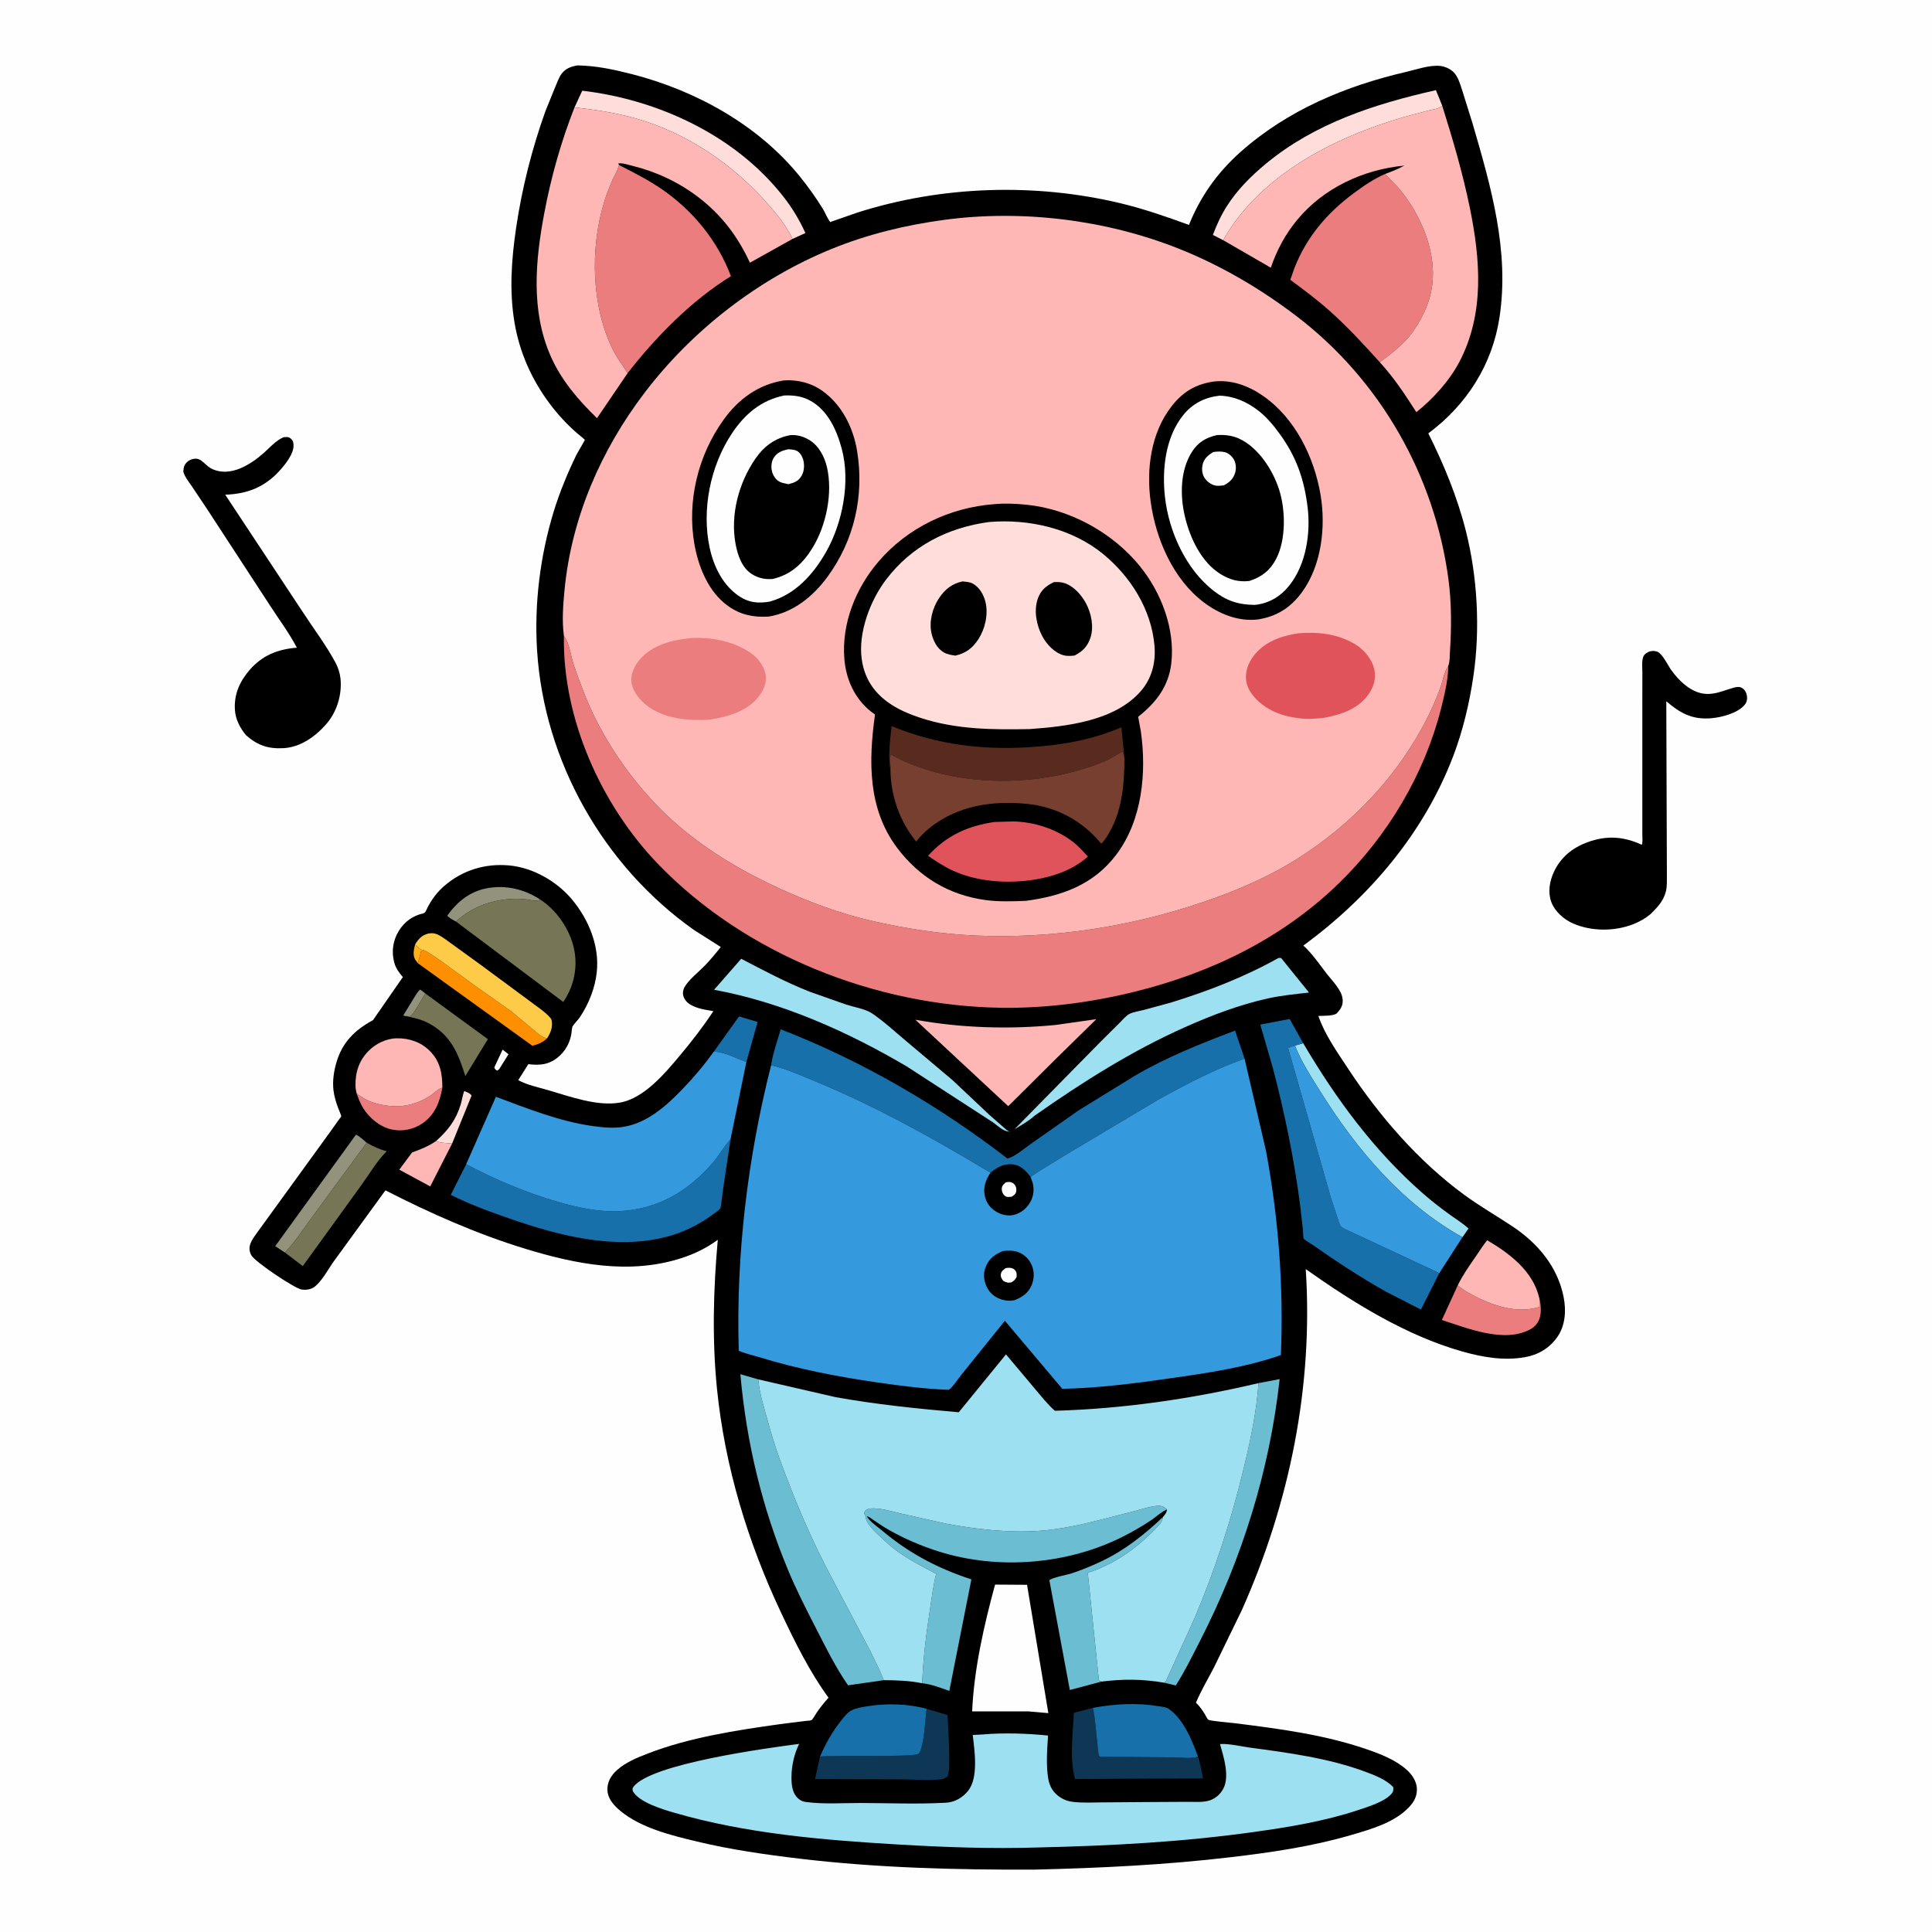 <svg version="1.1" xmlns="http://www.w3.org/2000/svg" style="display: block;" viewBox="0 0 2048 2048" width="1024" height="1024">
<path transform="translate(0,0)" fill="rgb(254,254,254)" d="M -0 -0 L 2048 0 L 2048 2048 L -0 2048 L -0 -0 z"/>
<path transform="translate(0,0)" fill="rgb(0,0,0)" d="M 1748.71 690.5 L 1751.75 690.039 C 1753.33 689.926 1756.09 690.379 1757.5 691.173 C 1762.94 694.237 1768.03 705.346 1771.83 710.618 C 1775.79 716.112 1780.56 721.506 1785.84 725.775 C 1794 732.375 1803.16 736.662 1813.93 735.409 L 1815.5 735.203 C 1823.21 734.233 1830.19 731 1837.65 729.029 C 1840.96 728.156 1843.83 727.496 1846.92 729.462 C 1849.92 731.374 1851.43 734.709 1851.89 738.147 C 1852.3 741.274 1851.62 744.493 1849.58 746.98 C 1842.16 756.028 1824.83 760.545 1813.51 761.41 C 1793.64 762.93 1781 755.957 1766.34 743.356 L 1766.98 927.761 C 1766.93 933.328 1767.26 939.55 1765.91 944.978 C 1763.37 955.19 1756.83 961.91 1749.61 969.016 C 1744.34 973.393 1737.98 977.058 1731.61 979.578 C 1711.84 987.404 1687.27 987.502 1667.73 979.013 C 1657.77 974.691 1648.09 966.246 1644.32 955.819 C 1640.7 945.803 1642.67 934.201 1646.97 924.75 C 1654.15 908.943 1666.75 898.682 1682.89 892.771 C 1703.18 885.339 1721.02 886.623 1740.45 895.524 C 1741.49 892.255 1740.94 887.65 1740.94 884.18 L 1740.94 861.084 L 1740.93 746.236 L 1740.97 712.803 C 1740.99 707.791 1740.1 700.675 1742.05 696 C 1743.29 693.034 1745.99 691.786 1748.71 690.5 z"/>
<path transform="translate(0,0)" fill="rgb(0,0,0)" d="M 300.606 463.5 C 303.811 463.227 305.862 462.732 308.5 465.143 C 310.745 467.195 311.091 469.259 311.173 472.12 C 311.439 481.31 301.62 493.338 295.628 499.774 C 279.724 516.856 261.624 523.572 238.748 524.413 L 320.284 647.787 C 331.972 665.772 345.712 683.878 355.826 702.739 C 358.372 707.488 360.394 713.877 360.939 719.24 C 362.698 736.55 357.089 754.885 345.5 767.981 C 333.98 780.999 318.439 792.101 300.5 793.083 C 284.293 793.971 272.916 790.118 260.819 779.381 C 254.622 771.997 249.771 762.766 249.057 753 C 247.855 736.568 253.76 722.891 264.255 710.601 C 277.775 694.768 294.266 688.207 314.692 686.566 C 306.386 670.761 295.34 656.056 285.664 641.029 L 218.772 538.5 L 203.43 515.61 C 200.057 510.614 196.027 505.851 194.32 500 C 194.552 497.425 194.702 494.669 196.106 492.422 C 198.123 489.195 201.85 486.839 205.61 486.337 C 210.325 485.706 213.041 487.751 216.322 490.678 C 219.34 493.37 221.913 495.928 225.699 497.53 C 244.86 505.642 265.545 492.537 279.564 480.182 C 286.054 474.463 292.496 466.822 300.606 463.5 z"/>
<path transform="translate(0,0)" fill="rgb(0,0,0)" d="M 612.342 69.327 C 632.304 69.702 651.106 73.76 670.348 78.713 C 737.779 96.074 803.952 132.608 848.099 187.374 C 857.066 198.498 865.328 210.056 872.783 222.25 C 874.089 224.386 878.563 234.298 880.134 235.341 C 880.41 235.524 880.758 235.114 881.071 235.001 L 908.363 225.5 C 997.762 196.871 1096.73 193.672 1187.93 215.491 C 1212.78 221.436 1236.4 229.744 1260.36 238.416 C 1272.49 208.208 1290.48 182.936 1314.83 161.249 C 1364.67 116.867 1426.06 91.198 1490.46 76.239 C 1501.51 73.671 1515.19 68.773 1526.46 69.869 C 1532.34 70.44 1539.12 73.713 1542.65 78.571 C 1546.48 83.851 1548.29 90.714 1550.34 96.837 L 1560.99 130.901 C 1580.56 198.071 1600.19 265.755 1589.56 336.277 C 1581.98 386.536 1554.66 429.286 1514.08 459.362 C 1530.68 492.709 1544.79 526.8 1553.93 563.018 C 1566.19 611.612 1569.19 666.798 1561.9 716.5 C 1557.72 745.004 1550.88 774.094 1540.65 801.044 C 1509.63 882.755 1451.68 951.057 1381.63 1002.31 C 1391.09 1010.94 1398.63 1022.15 1406.45 1032.28 C 1412.28 1039.84 1422.17 1049.28 1423.21 1059 C 1423.9 1065.43 1421.54 1069.18 1417.4 1073.84 C 1414.38 1077.24 1402.06 1076.69 1397.53 1076.95 C 1404.29 1096.68 1417.28 1114.92 1428.67 1132.25 C 1461.96 1182.88 1503.34 1230.85 1552.47 1266.79 C 1568.95 1278.85 1586.5 1288.85 1603.45 1300.14 C 1630.28 1318.02 1651.21 1342.91 1657.53 1375.01 C 1660.34 1389.31 1659.37 1405.22 1650.71 1417.46 C 1642.44 1429.14 1630.51 1436.26 1616.43 1438.7 C 1593.84 1442.61 1571.64 1438.74 1549.83 1432.56 C 1490.36 1415.7 1434.25 1380.78 1384.15 1345.31 C 1392.23 1469.59 1367.08 1593.03 1316.53 1706.5 L 1286.76 1767.77 C 1280.38 1780.04 1273.09 1792.2 1267.77 1804.95 C 1271.48 1808.41 1274.28 1812.47 1276.97 1816.72 C 1277.73 1817.92 1279.81 1822.24 1280.82 1822.92 C 1283.19 1824.5 1304.41 1826.09 1308.98 1826.67 C 1355.68 1832.56 1403.22 1838.69 1447.91 1854 C 1462.8 1859.1 1479.44 1865.45 1491.28 1876.15 C 1496.86 1881.19 1501.78 1888.47 1501.97 1896.2 C 1502.16 1904.25 1498.96 1910.02 1493.56 1915.74 C 1478.15 1932.08 1453.24 1939.1 1432.32 1945.2 C 1390.57 1957.38 1348.27 1963.55 1305.19 1968.65 C 1235.65 1976.89 1166.41 1980.2 1096.44 1981.88 C 1013.41 1982.17 930.623 1980.11 848.105 1970.32 C 811.5 1965.98 774.877 1960.74 739 1952.15 C 711.962 1945.68 679.321 1937.72 657.5 1919.53 C 650.97 1914.08 644.412 1906.93 643.909 1898.05 C 643.409 1889.24 647.702 1882.01 654.139 1876.29 C 663.472 1867.99 675.485 1863.15 686.972 1858.71 C 730.7 1841.81 780.593 1834.13 826.858 1827.67 L 853.196 1824.32 C 854.54 1824.15 859.281 1824.01 860.251 1823.41 C 861.604 1822.59 864.655 1817.01 865.707 1815.47 C 869.571 1809.83 873.712 1804.72 878.262 1799.62 C 858.359 1772.48 842.499 1740.29 828.162 1709.91 C 792.797 1634.97 768.322 1554.72 760.024 1472.09 C 754.744 1419.52 756.181 1366.79 760.889 1314.25 C 748.773 1323.07 736.632 1329.03 722.346 1333.66 C 667.517 1351.41 610.751 1340.22 557.094 1323.83 C 505.71 1308.15 456.326 1286.27 408.583 1261.82 L 353.895 1337 C 348.132 1344.97 340.849 1358.96 332.809 1364.5 C 329.181 1367 323.462 1367.78 319.197 1366.82 C 311.27 1365.03 270.376 1337.7 266.409 1330.62 C 261.266 1321.45 267.44 1313.76 272.716 1306.42 L 351.067 1198.35 L 358.987 1187.17 C 359.43 1186.55 361.578 1183.91 361.703 1183.38 C 361.905 1182.52 358.707 1175.32 358.265 1174.09 C 356.106 1168.11 354.254 1162.08 353.503 1155.74 C 352.334 1145.88 353.883 1135.47 356.685 1125.99 C 362.946 1104.8 376.255 1091.71 395.357 1081.45 L 426.152 1037.03 L 427.132 1035.86 C 422.987 1031.07 419.605 1026.52 417.927 1020.31 C 414.773 1008.65 416.51 996.742 422.968 986.443 C 429.06 976.728 437.804 970.631 448.954 968.145 C 451.058 967.676 452.447 963.43 453.512 961.412 C 458.021 952.866 463.558 945.544 470.868 939.202 C 490.184 922.443 514.069 915.127 539.5 917.373 C 564.791 919.607 590.215 934.163 606.331 953.464 C 623.972 974.592 635.604 1002.62 632.612 1030.5 C 630.801 1047.39 624.102 1064.21 614.693 1078.28 C 612.425 1081.68 609.041 1084.64 606.956 1088.01 C 606.248 1089.16 606.032 1093.37 605.839 1094.77 C 604.396 1105.28 599.217 1114.66 590.836 1121.27 C 581.313 1128.78 571.57 1129.5 560.082 1128.04 L 549.345 1145.01 C 558.801 1150.15 570.537 1152.56 580.866 1155.56 C 604.078 1162.28 632.917 1173.09 657.343 1168.76 C 682.75 1164.26 704.994 1137.68 720.754 1118.84 C 733.449 1103.66 745.299 1088.36 756.211 1071.86 L 755.006 1071.67 C 747.105 1070.37 738.642 1069.04 731.667 1064.82 C 727.772 1062.46 725.008 1059.06 724.078 1054.56 C 723.569 1052.1 724.358 1048.63 725.566 1046.47 C 729.995 1038.55 740.775 1030.18 747.292 1023.42 C 753.282 1017.21 758.701 1010.61 764.047 1003.85 L 735.851 985.958 C 639.848 918.193 576.765 807.079 569.328 689.5 C 566.22 640.358 572.535 589.476 586.91 542.4 C 593.172 521.894 601.732 501.304 611.083 482.01 C 611.896 480.334 620.021 466.625 619.982 466.344 C 619.911 465.827 612.277 459.694 611.199 458.755 C 600.924 449.812 591.035 439.045 582.883 428.155 C 563.643 402.452 550.747 373.628 545.398 341.904 C 539.729 308.282 542.199 274.891 547.134 241.389 C 553.32 199.404 563.861 157.881 578.136 117.907 L 588.821 91.603 C 590.714 87.284 592.597 81.652 595.5 77.948 C 599.943 72.279 605.513 70.498 612.342 69.327 z"/>
<path transform="translate(0,0)" fill="rgb(255,175,28)" d="M 443.034 1021.12 L 440.185 1017.35 C 437.252 1012.47 438.749 1006.22 440.018 1001.11 C 442.554 1003.55 445.217 1006.97 448.959 1007.04 L 446.281 1008.5 L 443.034 1021.12 z"/>
<path transform="translate(0,0)" fill="rgb(254,254,254)" d="M 532.795 1112.65 L 539.006 1117.55 L 529.067 1133.5 L 526.978 1134.92 C 525.001 1133.67 524.792 1133.66 523.967 1131.5 L 532.795 1112.65 z"/>
<path transform="translate(0,0)" fill="rgb(147,146,125)" d="M 430.11 1077.15 L 427.426 1076.5 L 439.212 1057.25 C 441.025 1054.42 442.753 1050.94 445.5 1048.97 L 450.826 1053.1 C 448.439 1057.02 437.771 1076.49 435 1077.14 C 433.479 1077.5 431.683 1076.88 430.11 1077.15 z"/>
<path transform="translate(0,0)" fill="rgb(254,221,218)" d="M 462.214 1209.59 C 474.959 1198.16 483.347 1187.3 488.364 1170.77 C 489.789 1166.08 490.363 1161.07 492.076 1156.5 C 494.759 1157.76 498.668 1158.8 499.834 1161.5 L 479.225 1212.28 C 473.809 1211.54 467.161 1211.86 462.214 1209.59 z"/>
<path transform="translate(0,0)" fill="rgb(23,112,169)" d="M 756.703 1114.75 L 783.421 1077.43 L 803.095 1083.33 L 791.186 1125.68 C 779.182 1121.65 769.645 1115.37 756.703 1114.75 z"/>
<path transform="translate(0,0)" fill="rgb(147,146,125)" d="M 483.43 976.924 C 480.697 975.276 475.822 973.191 474.203 970.527 C 484.698 955.856 497.919 945.066 516.044 941.608 C 535.972 937.807 556.069 942.552 572.804 953.659 C 567.947 956.206 560.44 953.421 555 953.04 C 529.337 951.242 502.281 958.923 483.43 976.924 z"/>
<path transform="translate(0,0)" fill="rgb(254,183,180)" d="M 462.214 1209.59 C 467.161 1211.86 473.809 1211.54 479.225 1212.28 L 456.074 1257.65 L 423.273 1239.92 L 436.816 1221.66 C 446.135 1218.28 453.958 1215.19 462.214 1209.59 z"/>
<path transform="translate(0,0)" fill="rgb(235,125,127)" d="M 378.087 1159.11 C 388.712 1167.59 399.495 1170.91 413 1172.33 C 428.611 1173.96 443.3 1169.9 456.465 1161.29 C 460.085 1158.93 463.297 1155.1 467.321 1153.55 L 468.911 1152.99 C 466.222 1168.23 461.059 1181.7 447.871 1190.78 C 438.334 1197.35 426.599 1199.71 415.293 1197.32 C 403.026 1194.72 391.563 1185.27 385.021 1174.71 C 382.012 1169.85 379.905 1164.51 378.087 1159.11 z"/>
<path transform="translate(0,0)" fill="rgb(147,146,125)" d="M 302.01 1327.7 L 291.753 1320.96 L 377.297 1202.84 C 381.069 1204.15 385.498 1208.79 388.706 1211.35 L 330.764 1290.38 C 321.211 1303.17 313.194 1316.09 302.01 1327.7 z"/>
<path transform="translate(0,0)" fill="rgb(118,117,86)" d="M 450.826 1053.1 L 517.151 1101.55 L 493.246 1140.74 C 485.93 1116.86 477.68 1096.9 454.411 1084.71 C 446.408 1080.51 438.87 1078.86 430.11 1077.15 C 431.683 1076.88 433.479 1077.5 435 1077.14 C 437.771 1076.49 448.439 1057.02 450.826 1053.1 z"/>
<path transform="translate(0,0)" fill="rgb(254,143,0)" d="M 443.034 1021.12 L 446.281 1008.5 L 448.959 1007.04 C 456.182 1010.33 462.737 1015.45 469.232 1019.97 L 505 1045.97 L 541.67 1071.82 L 565.149 1091.34 C 569.72 1095.14 573.973 1099.35 579.87 1100.8 C 574.941 1105.2 570.638 1106.93 564.309 1108.55 L 443.034 1021.12 z"/>
<path transform="translate(0,0)" fill="rgb(235,125,127)" d="M 1632.03 1377.87 C 1633.54 1382.52 1633.73 1391.19 1632.46 1395.93 C 1630.85 1401.95 1627.62 1406.17 1622.09 1409.17 C 1594.56 1424.13 1555.41 1407.93 1528.42 1399.25 L 1545.28 1362.51 C 1548.77 1365.38 1552.08 1367.82 1556 1370.05 C 1576.86 1381.89 1603.49 1392.42 1627.71 1386.5 L 1631.75 1385.5 C 1632.09 1382.96 1632.04 1380.43 1632.03 1377.87 z"/>
<path transform="translate(0,0)" fill="rgb(118,117,86)" d="M 388.706 1211.35 C 395.644 1215.18 402.204 1218.45 409.973 1220.33 L 409.088 1221.2 C 399.266 1231.19 391.368 1244.86 383.072 1256.25 L 320.958 1342.15 L 302.01 1327.7 C 313.194 1316.09 321.211 1303.17 330.764 1290.38 L 388.706 1211.35 z"/>
<path transform="translate(0,0)" fill="rgb(157,224,241)" d="M 1381.44 1105.84 C 1416.23 1164.81 1456.46 1219.71 1508.28 1265.03 C 1517.54 1273.13 1527.34 1280.72 1537.32 1287.9 C 1543.8 1292.56 1550.78 1296.89 1556.7 1302.24 L 1550.25 1311.51 C 1486.5 1276.08 1438.25 1218.69 1400.07 1157.79 C 1390.28 1142.18 1379.4 1125.59 1372.7 1108.38 L 1381.44 1105.84 z"/>
<path transform="translate(0,0)" fill="rgb(254,203,73)" d="M 440.018 1001.11 C 443.557 995.432 447.224 991.18 453.995 989.65 C 461.235 988.013 465.848 991.452 471.625 995.278 L 508.055 1021.66 L 560.704 1060.55 C 567.816 1066.08 577.137 1071.89 583.046 1078.62 C 584.251 1079.99 584.56 1080.56 584.876 1082.31 C 586.068 1088.95 583.449 1095.39 579.87 1100.8 C 573.973 1099.35 569.72 1095.14 565.149 1091.34 L 541.67 1071.82 L 505 1045.97 L 469.232 1019.97 C 462.737 1015.45 456.182 1010.33 448.959 1007.04 C 445.217 1006.97 442.554 1003.55 440.018 1001.11 z"/>
<path transform="translate(0,0)" fill="rgb(254,183,180)" d="M 1545.28 1362.51 C 1550.56 1351.62 1557.38 1341.97 1564.28 1332.06 C 1568.29 1326.3 1572.02 1320.13 1576.47 1314.71 C 1600.23 1328.73 1625.13 1347.37 1631.71 1376.01 L 1632.03 1377.87 C 1632.04 1380.43 1632.09 1382.96 1631.75 1385.5 L 1627.71 1386.5 C 1603.49 1392.42 1576.86 1381.89 1556 1370.05 C 1552.08 1367.82 1548.77 1365.38 1545.28 1362.51 z"/>
<path transform="translate(0,0)" fill="rgb(14,55,86)" d="M 1269.88 1862 C 1272.41 1869.51 1273.75 1877.38 1275.28 1885.14 L 1139.62 1885.83 C 1133.53 1864.36 1137.38 1837.84 1138.34 1815.67 L 1158.57 1810.4 C 1161.06 1822.67 1161.72 1835.41 1163.24 1847.85 C 1163.77 1852.19 1163.7 1858.21 1165.52 1862.12 L 1245.22 1862.94 C 1251.84 1862.97 1264.44 1864.65 1269.88 1862 z"/>
<path transform="translate(0,0)" fill="rgb(14,55,86)" d="M 982.211 1811.4 L 1004.46 1818.08 C 1004.77 1830.54 1008.41 1875.17 1004.5 1882.89 C 1002.3 1884.65 1000.91 1885.63 998 1886.02 C 984.657 1887.79 969.228 1886.22 955.635 1886.16 L 863.98 1885.87 L 869.229 1862.01 C 882.456 1860.68 968.88 1862.85 973.449 1859.23 C 975.125 1857.9 976.072 1855.15 976.627 1853.12 C 980.166 1840.15 980.659 1824.79 982.211 1811.4 z"/>
<path transform="translate(0,0)" fill="rgb(107,189,210)" d="M 1232.8 1608.13 C 1231.97 1613.85 1228.14 1617.2 1224.28 1621.16 C 1216.49 1629.17 1208.3 1636.44 1199.35 1643.12 C 1185.65 1653.35 1169.41 1662.09 1153.07 1667.18 L 1164.86 1781 C 1166.78 1782.34 1165.8 1781.87 1167.74 1782.53 L 1134.06 1791.46 L 1112.39 1675.17 C 1114.58 1672.43 1131.55 1669.3 1136.26 1667.73 C 1146.9 1664.19 1157.52 1659.82 1167.66 1655.01 C 1192.29 1643.3 1213.11 1626.72 1232.8 1608.13 z"/>
<path transform="translate(0,0)" fill="rgb(23,112,169)" d="M 869.229 1862.01 C 875.064 1848.48 882.412 1835.51 891.58 1823.95 C 894.559 1820.19 898.122 1815.48 902.389 1813.2 C 907.236 1810.6 913.664 1809.64 919.079 1808.74 C 939.311 1805.39 962.387 1805.95 982.211 1811.4 C 980.659 1824.79 980.166 1840.15 976.627 1853.12 C 976.072 1855.15 975.125 1857.9 973.449 1859.23 C 968.88 1862.85 882.456 1860.68 869.229 1862.01 z"/>
<path transform="translate(0,0)" fill="rgb(254,221,218)" d="M 609.002 113.885 L 617.189 96.143 C 697.566 105.592 779.234 143.378 830.044 207.949 C 839.679 220.194 847.327 232.871 853.759 247.025 L 840.073 253.273 C 835.808 244.074 829.784 235.361 823.442 227.461 C 787.443 182.627 738.246 146.173 683.263 128.376 C 658.935 120.501 634.36 116.631 609.002 113.885 z"/>
<path transform="translate(0,0)" fill="rgb(23,112,169)" d="M 1158.57 1810.4 C 1181.84 1806.13 1205.06 1804.76 1228.5 1808.7 C 1231.68 1809.24 1235.71 1809.39 1238.48 1811.23 C 1254.34 1821.77 1263.7 1844.86 1269.88 1862 C 1264.44 1864.65 1251.84 1862.97 1245.22 1862.94 L 1165.52 1862.12 C 1163.7 1858.21 1163.77 1852.19 1163.24 1847.85 C 1161.72 1835.41 1161.06 1822.67 1158.57 1810.4 z"/>
<path transform="translate(0,0)" fill="rgb(254,183,180)" d="M 378.087 1159.11 C 377.439 1156.47 376.934 1154.06 376.861 1151.34 C 376.479 1137.02 380.322 1124.79 390.397 1114.31 C 398.028 1106.37 409.629 1100.81 420.63 1100.64 C 433.712 1100.43 446.312 1104.64 455.69 1114.12 C 466.688 1125.23 468.895 1138.02 468.911 1152.99 L 467.321 1153.55 C 463.297 1155.1 460.085 1158.93 456.465 1161.29 C 443.3 1169.9 428.611 1173.96 413 1172.33 C 399.495 1170.91 388.712 1167.59 378.087 1159.11 z"/>
<path transform="translate(0,0)" fill="rgb(254,221,218)" d="M 1296.57 254.564 L 1285.71 249.058 C 1289.61 238.496 1294.51 227.923 1300.57 218.42 C 1311.54 201.211 1326.23 186.538 1341.89 173.578 C 1393.84 130.587 1457.39 110.16 1522.15 95.567 L 1528.85 112.158 C 1525.65 115.368 1518.82 115.984 1514.5 117.069 L 1488.5 124.007 C 1414.59 145.501 1335.74 185.387 1296.57 254.564 z"/>
<path transform="translate(0,0)" fill="rgb(107,189,210)" d="M 1334.08 1466.17 L 1356.49 1461.91 C 1345.84 1558.85 1316.63 1652.31 1272.26 1739.07 C 1264.07 1755.1 1256.07 1771.46 1246.39 1786.65 L 1233.28 1783.6 L 1235.48 1782.94 L 1266.54 1714.8 C 1288.11 1663.84 1304.96 1611.81 1318.01 1558.09 C 1325.29 1528.11 1331.99 1497.01 1334.08 1466.17 z"/>
<path transform="translate(0,0)" fill="rgb(118,117,86)" d="M 483.43 976.924 C 502.281 958.923 529.337 951.242 555 953.04 C 560.44 953.421 567.947 956.206 572.804 953.659 C 590.169 964.893 603.928 985.06 608.374 1005.25 C 612.58 1024.34 608.8 1044.11 598.179 1060.43 L 597.069 1062.11 L 483.43 976.924 z"/>
<path transform="translate(0,0)" fill="rgb(254,183,180)" d="M 970.305 1080.96 C 1019.24 1089.8 1069.89 1091.3 1119.38 1086.46 L 1162.14 1080.36 L 1120.01 1121.72 L 1068.77 1172.6 L 970.305 1080.96 z"/>
<path transform="translate(0,0)" fill="rgb(157,224,241)" d="M 785.716 1016.32 C 809.655 1028.82 833.219 1041.41 858.41 1051.3 L 897.134 1064.95 C 905.072 1067.5 917.42 1069.56 924.192 1074.1 C 936.826 1082.57 948.606 1093.6 960.294 1103.35 L 1009.73 1145.01 L 1048.66 1181.71 L 1064.56 1195.63 C 1065.82 1196.66 1068.01 1198.9 1069.5 1199.31 L 1071.1 1199.5 C 1064.21 1200.08 1058.22 1193.79 1052.78 1189.86 L 961.249 1130.5 C 898.431 1093.51 828.85 1062.42 756.943 1049.2 L 785.716 1016.32 z"/>
<path transform="translate(0,0)" fill="rgb(254,254,254)" d="M 1054.83 1679.74 L 1088.71 1679.96 L 1111.29 1815.99 L 1090.25 1814.17 L 1030.51 1814.15 C 1032.49 1769.32 1043.07 1722.87 1054.83 1679.74 z"/>
<path transform="translate(0,0)" fill="rgb(157,224,241)" d="M 1355.2 1015.5 C 1356.14 1015.41 1357.07 1015.47 1358.02 1015.5 L 1387.63 1052.17 C 1373.14 1053.78 1358.31 1055.22 1344.07 1058.36 C 1314.15 1064.95 1284.34 1076.27 1256.44 1088.71 C 1199.35 1114.18 1147.61 1146.99 1096.51 1182.81 C 1090.78 1188.24 1082.25 1192.91 1075.43 1197.04 L 1166.76 1104.19 L 1187.3 1083.76 C 1190.29 1080.81 1193.72 1076.48 1197.5 1074.67 C 1201.77 1072.62 1207.54 1071.83 1212.19 1070.65 L 1241.48 1062.67 C 1280.68 1050.59 1319.36 1035.6 1355.2 1015.5 z"/>
<path transform="translate(0,0)" fill="rgb(23,112,169)" d="M 494.178 1234.07 C 524.806 1250.46 557.976 1264.35 591.391 1274.02 C 612.352 1280.08 634.564 1284.91 656.523 1283.86 C 697.309 1281.91 729.506 1262.89 755.873 1232.25 C 762.322 1224.75 767.142 1215.64 773.742 1208.52 L 774.327 1207.91 L 766.737 1259.02 L 764.336 1276.95 C 764.177 1277.85 764.018 1280.37 763.569 1280.99 C 761.944 1283.21 757.275 1286.11 754.969 1287.82 C 715.038 1317.4 667.91 1320.72 620.466 1313.22 C 593.211 1308.92 566.328 1300.76 540.297 1291.78 C 519.15 1284.49 497.87 1276.62 477.845 1266.59 L 494.178 1234.07 z"/>
<path transform="translate(0,0)" fill="rgb(23,112,169)" d="M 1525.71 1349.52 L 1506.24 1388.19 L 1468.71 1368.99 C 1441.92 1353.87 1416.86 1337.35 1391.69 1319.77 C 1389.88 1318.51 1382.59 1314.3 1382.04 1313.06 C 1381.23 1311.26 1381.39 1306.01 1381.18 1303.87 L 1378.25 1278.05 C 1371.94 1229.09 1361.84 1180.06 1349.35 1132.32 L 1335.95 1086.12 L 1367.07 1080.17 L 1381.44 1105.84 L 1372.7 1108.38 C 1370.11 1109.06 1367.87 1109.78 1365.42 1110.91 L 1410.46 1268.53 L 1417.49 1290.11 C 1418.46 1293 1419.68 1297.72 1421.37 1300.07 C 1422.01 1300.95 1425.08 1302.48 1426 1303.01 L 1525.71 1349.52 z"/>
<path transform="translate(0,0)" fill="rgb(107,189,210)" d="M 936.783 1781.05 L 898.974 1786.49 C 885.451 1767 874.795 1745.26 864.009 1724.17 C 853.969 1704.54 843.922 1684.86 835.452 1664.48 C 807.641 1597.59 791.199 1528.78 784.823 1456.71 L 803.839 1462.21 C 804.889 1477.36 810.711 1494.42 814.645 1509.14 C 821.05 1533.1 829.957 1556.75 839.11 1579.8 C 851.344 1610.62 864.756 1640.77 880.365 1670.05 L 922.379 1749.85 C 927.354 1760.09 932.73 1770.42 936.783 1781.05 z"/>
<path transform="translate(0,0)" fill="rgb(53,153,221)" d="M 1525.71 1349.52 L 1426 1303.01 C 1425.08 1302.48 1422.01 1300.95 1421.37 1300.07 C 1419.68 1297.72 1418.46 1293 1417.49 1290.11 L 1410.46 1268.53 L 1365.42 1110.91 C 1367.87 1109.78 1370.11 1109.06 1372.7 1108.38 C 1379.4 1125.59 1390.28 1142.18 1400.07 1157.79 C 1438.25 1218.69 1486.5 1276.08 1550.25 1311.51 L 1525.71 1349.52 z"/>
<path transform="translate(0,0)" fill="rgb(107,189,210)" d="M 917.624 1607.68 L 915.879 1604 L 917.5 1600.99 C 918.996 1600.07 920.535 1599.24 922.318 1599.06 C 932.102 1598.08 945.579 1602.17 955.134 1604.44 L 1002.98 1615.17 C 1034.57 1621.02 1068.74 1625 1100.85 1622.82 C 1123.69 1621.27 1145.86 1616.3 1168 1610.72 L 1203 1601.72 C 1210.48 1599.76 1218.21 1597.07 1225.92 1596.34 C 1231.24 1595.84 1233.1 1596.79 1237.09 1600.06 L 1235.54 1600.8 C 1230.07 1603.52 1225.15 1608.16 1220.07 1611.59 C 1210.84 1617.8 1200.89 1623.53 1190.97 1628.57 C 1131.97 1658.53 1058.48 1664.5 995.426 1644.75 C 976.975 1638.97 959.057 1631.28 942.215 1621.76 C 936.644 1618.61 931.364 1614.96 926.064 1611.38 C 923.879 1609.91 921.48 1607.81 918.864 1607.31 L 919.764 1608.71 C 923.133 1613.73 929.913 1618.15 934.637 1622.13 C 963.678 1646.6 993.7 1662.35 1029.7 1674.23 L 1006.3 1792.43 C 997.077 1789.2 987.357 1785.31 977.565 1784.32 C 978.509 1759.31 981.487 1734.55 985.222 1709.83 C 987.25 1696.41 988.973 1682.46 992.141 1669.27 L 992.366 1668.36 C 973.367 1658.17 954.579 1649.09 938.716 1634.07 C 932.439 1628.13 917.845 1616.34 917.624 1607.68 z"/>
<path transform="translate(0,0)" fill="rgb(23,112,169)" d="M 817.424 1129.2 C 819.209 1116.76 824.02 1103.21 827.619 1091.11 C 913.491 1124.39 995.138 1171.98 1068.01 1228.16 C 1076.11 1225.89 1085.71 1217.5 1092.81 1212.5 L 1143.05 1177.27 L 1203.53 1140.02 C 1237.29 1120.32 1272.8 1106.3 1309.21 1092.47 L 1319.28 1122.19 C 1287.68 1133.33 1256.81 1149.63 1227.54 1165.8 L 1125.61 1226.61 C 1114.74 1233.63 1102.85 1240.1 1092.43 1247.68 L 1090.23 1244.76 C 1085.74 1239.28 1080.05 1234.62 1072.7 1234.21 C 1063.38 1233.69 1056.79 1237.46 1049.94 1243.16 C 990.432 1207.23 928.449 1172.78 864.157 1146.21 C 849.216 1140.03 833.181 1132.85 817.424 1129.2 z"/>
<path transform="translate(0,0)" fill="rgb(235,125,127)" d="M 1462.62 383.979 C 1445.69 365.167 1428.77 346.796 1409.87 329.889 C 1396.55 317.971 1382.14 307.233 1367.77 296.621 L 1372.43 283.437 C 1385.4 250.794 1406.81 225.818 1434.75 205.014 C 1445.38 197.105 1456.1 189.693 1468.29 184.415 C 1473.79 190.586 1480.12 196.104 1485.27 202.549 C 1505.37 227.679 1520.73 262.822 1518.82 295.524 C 1517.61 316.297 1509.78 333.943 1498.19 350.897 C 1489.24 363.986 1475.27 374.608 1462.62 383.979 z"/>
<path transform="translate(0,0)" fill="rgb(235,125,127)" d="M 656.208 174.958 C 671.899 183.005 687.83 190.973 702.329 201.065 C 734.951 223.771 760.808 255.46 774.825 292.741 C 732.963 318.676 695.427 356.844 665.298 395.555 C 659.984 387.156 654.115 379.595 649.663 370.636 C 626.925 324.88 625.518 263.79 640.03 215.413 C 642.6 206.845 645.828 198.351 649.482 190.185 C 651.479 185.725 654.264 181.426 655.694 176.748 L 656.208 174.958 z"/>
<path transform="translate(0,0)" fill="rgb(53,153,221)" d="M 756.703 1114.75 C 769.645 1115.37 779.182 1121.65 791.186 1125.68 L 774.327 1207.91 L 773.742 1208.52 C 767.142 1215.64 762.322 1224.75 755.873 1232.25 C 729.506 1262.89 697.309 1281.91 656.523 1283.86 C 634.564 1284.91 612.352 1280.08 591.391 1274.02 C 557.976 1264.35 524.806 1250.46 494.178 1234.07 L 525.684 1162.65 C 558.684 1174.93 592.608 1188.57 627.643 1193.56 C 638.808 1195.15 650.532 1196.33 661.732 1194.36 C 686.387 1190.03 706.028 1172.5 722.867 1155.09 C 735.196 1142.34 746.347 1129.13 756.703 1114.75 z"/>
<path transform="translate(0,0)" fill="rgb(254,183,180)" d="M 1528.85 112.158 C 1540.01 147.661 1550.54 183.473 1558.02 219.946 C 1569.27 274.797 1573.93 332.406 1546.96 383.681 C 1536.38 403.791 1519.16 422.761 1501.39 436.894 C 1489.81 418.86 1477.26 399.689 1462.62 383.979 C 1475.27 374.608 1489.24 363.986 1498.19 350.897 C 1509.78 333.943 1517.61 316.297 1518.82 295.524 C 1520.73 262.822 1505.37 227.679 1485.27 202.549 C 1480.12 196.104 1473.79 190.586 1468.29 184.415 C 1475.29 181.807 1482.13 179.214 1488.66 175.547 C 1445.33 179.664 1403.2 199.098 1375.13 233.008 C 1362.44 248.345 1353.56 265.008 1347.09 283.759 L 1296.57 254.564 C 1335.74 185.387 1414.59 145.501 1488.5 124.007 L 1514.5 117.069 C 1518.82 115.984 1525.65 115.368 1528.85 112.158 z"/>
<path transform="translate(0,0)" fill="rgb(254,183,180)" d="M 665.298 395.555 L 632.836 443.295 C 612.719 423.696 594.798 402.949 583.487 376.948 C 562.568 328.856 567.537 275.636 577.048 225.472 C 584.349 186.968 594.687 150.379 609.002 113.885 C 634.36 116.631 658.935 120.501 683.263 128.376 C 738.246 146.173 787.443 182.627 823.442 227.461 C 829.784 235.361 835.808 244.074 840.073 253.273 L 794.951 278.478 C 781.874 250.229 764.461 227.286 739.457 208.415 C 718.711 192.756 695.189 181.82 670 175.67 C 665.468 174.564 660.001 172.595 655.339 173.233 L 656.208 174.958 L 655.694 176.748 C 654.264 181.426 651.479 185.725 649.482 190.185 C 645.828 198.351 642.6 206.845 640.03 215.413 C 625.518 263.79 626.925 324.88 649.663 370.636 C 654.115 379.595 659.984 387.156 665.298 395.555 z"/>
<path transform="translate(0,0)" fill="rgb(157,224,241)" d="M 1042.1 1838.57 C 1064.37 1836.66 1088.73 1837.52 1110.99 1839.74 C 1110.01 1854.56 1108.64 1871.33 1111.28 1886 C 1112.77 1894.27 1116.92 1900.78 1123.99 1905.33 C 1128.27 1908.1 1132.41 1909.51 1137.46 1910.08 C 1147.79 1911.25 1158.57 1910.68 1168.97 1910.6 L 1218.35 1910.24 L 1258.68 1910.02 C 1265.68 1909.97 1273.68 1910.68 1280.5 1909.03 C 1287.38 1907.37 1293.16 1902.66 1296.55 1896.47 C 1303.85 1883.18 1297.16 1862.49 1293.27 1848.83 L 1294.98 1848.69 C 1304.48 1848.52 1316.03 1851.35 1325.6 1852.63 C 1366.2 1858.07 1408.24 1863.71 1446.81 1877.94 C 1456.9 1881.66 1469.54 1886.41 1476.9 1894.5 C 1477.07 1897.57 1477.13 1899.07 1475.04 1901.5 C 1467.78 1909.95 1449.93 1915.38 1439.52 1918.83 C 1403.74 1930.67 1366.16 1936.82 1328.93 1942.03 C 1253.41 1952.61 1177.42 1956.61 1101.25 1958.37 C 1051.41 1959.98 1001.24 1958.16 951.5 1955.21 C 872.403 1950.52 790.966 1943.78 714.62 1921.53 C 702.138 1917.89 677.281 1910.54 670.703 1898.5 C 670.565 1896.53 670.123 1896.03 671.338 1894.34 C 689.032 1869.73 812.638 1853.11 847.1 1848.6 C 841.899 1859.44 839.142 1871.29 839.007 1883.3 C 838.915 1891.48 839.571 1900.33 845.872 1906.31 C 848.262 1908.58 851.068 1909.76 854.316 1910.19 C 873.104 1912.73 894.072 1911.17 913.054 1911.24 C 942.735 1911.36 973.245 1912.6 1002.84 1910.94 C 1012.18 1910.42 1020.23 1905.65 1026.1 1898.5 C 1037.42 1884.72 1033.12 1855.83 1031.13 1839.15 L 1042.1 1838.57 z"/>
<path transform="translate(0,0)" fill="rgb(235,125,127)" d="M 597.769 674.118 L 598.643 675.339 C 603.826 682.968 605.346 696.497 608.384 705.334 C 614.988 724.538 622.598 744.916 631.757 762.989 C 653.226 805.349 683.995 845.302 720.163 876.128 C 752.602 903.774 789.643 925.102 828.293 942.745 C 858.518 956.541 890.793 968.468 923.216 975.948 C 959.945 984.421 997.952 990.258 1035.65 991.803 C 1116.29 995.106 1198.01 982.433 1274.33 956.565 C 1309.56 944.625 1342.91 930.593 1374.5 910.757 C 1433.5 873.726 1482.83 821.712 1513.95 759.14 C 1518.72 749.533 1522.97 739.305 1526.71 729.238 C 1529.51 721.721 1530.64 712.401 1535.24 705.823 L 1535.22 707.401 C 1534.92 721.485 1530.98 737.677 1527.54 751.269 C 1509.83 821.049 1471.05 885.915 1419.49 936.094 C 1359.26 994.714 1284.1 1031.16 1203 1051.22 C 1156.61 1062.69 1108.38 1069.01 1060.53 1068.26 C 928.04 1066.19 790.239 1011.93 697.733 916.089 C 637.373 853.554 596.242 761.949 597.769 674.118 z"/>
<path transform="translate(0,0)" fill="rgb(157,224,241)" d="M 803.839 1462.21 L 885.746 1481.04 C 928.799 1488.78 972.743 1493.26 1016.31 1497.07 L 1066.38 1435.71 L 1096.9 1472 C 1103.71 1480.04 1110.29 1488.48 1118.2 1495.48 C 1190.81 1493.41 1263.46 1482.82 1334.08 1466.17 C 1331.99 1497.01 1325.29 1528.11 1318.01 1558.09 C 1304.96 1611.81 1288.11 1663.84 1266.54 1714.8 L 1235.48 1782.94 L 1233.28 1783.6 C 1210.82 1779.8 1190.35 1779.73 1167.74 1782.53 C 1165.8 1781.87 1166.78 1782.34 1164.86 1781 L 1153.07 1667.18 C 1169.41 1662.09 1185.65 1653.35 1199.35 1643.12 C 1208.3 1636.44 1216.49 1629.17 1224.28 1621.16 C 1228.14 1617.2 1231.97 1613.85 1232.8 1608.13 C 1235.07 1605.38 1236.64 1603.66 1237.09 1600.06 C 1233.1 1596.79 1231.24 1595.84 1225.92 1596.34 C 1218.21 1597.07 1210.48 1599.76 1203 1601.72 L 1168 1610.72 C 1145.86 1616.3 1123.69 1621.27 1100.85 1622.82 C 1068.74 1625 1034.57 1621.02 1002.98 1615.17 L 955.134 1604.44 C 945.579 1602.17 932.102 1598.08 922.318 1599.06 C 920.535 1599.24 918.996 1600.07 917.5 1600.99 L 915.879 1604 L 917.624 1607.68 C 917.845 1616.34 932.439 1628.13 938.716 1634.07 C 954.579 1649.09 973.367 1658.17 992.366 1668.36 L 992.141 1669.27 C 988.973 1682.46 987.25 1696.41 985.222 1709.83 C 981.487 1734.55 978.509 1759.31 977.565 1784.32 C 964.081 1781.56 950.488 1781.1 936.783 1781.05 C 932.73 1770.42 927.354 1760.09 922.379 1749.85 L 880.365 1670.05 C 864.756 1640.77 851.344 1610.62 839.11 1579.8 C 829.957 1556.75 821.05 1533.1 814.645 1509.14 C 810.711 1494.42 804.889 1477.36 803.839 1462.21 z"/>
<path transform="translate(0,0)" fill="rgb(53,153,221)" d="M 1092.43 1247.68 C 1102.85 1240.1 1114.74 1233.63 1125.61 1226.61 L 1227.54 1165.8 C 1256.81 1149.63 1287.68 1133.33 1319.28 1122.19 L 1342.03 1220 C 1355.35 1291.86 1360.73 1363.37 1357.81 1436.41 C 1320.58 1449.55 1279.02 1455.58 1240 1461.14 C 1202.51 1466.49 1163.97 1471.45 1126.1 1472.21 L 1065.21 1400.06 L 1018.62 1457.91 C 1014.94 1462.41 1010.36 1470 1005.8 1473.21 C 980.517 1472.4 954.866 1469.03 929.859 1465.42 C 887.905 1459.38 845.974 1451.29 805.412 1438.83 C 798.167 1436.61 789.973 1434.95 783.106 1431.87 C 780.063 1330.83 792.494 1227.15 817.424 1129.2 C 833.181 1132.85 849.216 1140.03 864.157 1146.21 C 928.449 1172.78 990.432 1207.23 1049.94 1243.16 C 1056.79 1237.46 1063.38 1233.69 1072.7 1234.21 C 1080.05 1234.62 1085.74 1239.28 1090.23 1244.76 L 1092.43 1247.68 z"/>
<path transform="translate(0,0)" fill="rgb(0,0,0)" d="M 1063.1 1326.19 C 1068.77 1325.48 1074.39 1325.37 1079.8 1327.47 C 1086.14 1329.94 1091.14 1335.06 1093.77 1341.28 C 1096.64 1348.09 1096.33 1355.79 1093.46 1362.54 C 1089.86 1370.98 1083.42 1375.1 1075.19 1378.36 C 1070.43 1379.09 1066.61 1378.97 1061.97 1377.58 C 1054.76 1375.41 1049.24 1370.95 1045.97 1364.12 C 1042.71 1357.29 1042.07 1349.94 1044.92 1342.86 C 1048.52 1333.92 1054.55 1329.69 1063.1 1326.19 z"/>
<path transform="translate(0,0)" fill="rgb(254,254,254)" d="M 1065.71 1344.5 C 1066.76 1344.16 1066.75 1344.12 1068.03 1343.97 C 1070.76 1343.65 1073.81 1344.16 1075.78 1346.23 C 1078.06 1348.62 1077.66 1350.51 1077.7 1353.5 C 1076.02 1356.66 1075.5 1357.18 1072.5 1359.16 C 1068.57 1360.26 1066.96 1359.5 1063.5 1357.77 C 1061.74 1355.54 1060.48 1353.49 1060.98 1350.5 C 1061.47 1347.55 1063.5 1346.19 1065.71 1344.5 z"/>
<path transform="translate(0,0)" fill="rgb(0,0,0)" d="M 1049.94 1243.16 C 1056.79 1237.46 1063.38 1233.69 1072.7 1234.21 C 1080.05 1234.62 1085.74 1239.28 1090.23 1244.76 L 1092.43 1247.68 L 1094.5 1253.15 C 1096.5 1260.41 1095.82 1267.98 1091.99 1274.5 C 1088.1 1281.11 1082 1286.18 1074.46 1287.9 C 1067.75 1289.44 1060.69 1287.5 1055.02 1283.79 C 1048.86 1279.76 1045.21 1274.2 1043.8 1267.01 C 1042.08 1258.29 1045.16 1250.26 1049.94 1243.16 z"/>
<path transform="translate(0,0)" fill="rgb(254,254,254)" d="M 1065.92 1253.5 L 1067.6 1253.05 C 1070.45 1252.56 1073.52 1253.31 1075.41 1255.59 C 1077.19 1257.74 1077.7 1260.28 1077.21 1263 C 1076.68 1265.88 1074.78 1266.98 1072.57 1268.5 C 1069.71 1268.8 1067.09 1269.54 1064.75 1267.25 C 1062.73 1265.26 1061.8 1262.82 1061.9 1260 C 1062 1256.96 1063.96 1255.45 1065.92 1253.5 z"/>
<path transform="translate(0,0)" fill="rgb(254,183,180)" d="M 597.769 674.118 C 595.58 658.237 596.94 640.632 598.5 624.682 C 605.941 548.624 637.038 477.185 683.069 416.615 C 733.719 349.966 803.925 295.544 881.483 263.908 C 919.764 248.293 960.035 238.551 1000.93 233.059 C 1083.36 221.989 1172.17 232.839 1249.4 263.54 C 1294.27 281.379 1336.39 306.135 1374.71 335.403 C 1463.11 402.921 1520.85 504.326 1535.45 614.328 C 1538.75 639.208 1538.67 665.431 1537.02 690.469 C 1536.74 694.769 1536.95 702.006 1535.24 705.823 C 1530.64 712.401 1529.51 721.721 1526.71 729.238 C 1522.97 739.305 1518.72 749.533 1513.95 759.14 C 1482.83 821.712 1433.5 873.726 1374.5 910.757 C 1342.91 930.593 1309.56 944.625 1274.33 956.565 C 1198.01 982.433 1116.29 995.106 1035.65 991.803 C 997.952 990.258 959.945 984.421 923.216 975.948 C 890.793 968.468 858.518 956.541 828.293 942.745 C 789.643 925.102 752.602 903.774 720.163 876.128 C 683.995 845.302 653.226 805.349 631.757 762.989 C 622.598 744.916 614.988 724.538 608.384 705.334 C 605.346 696.497 603.826 682.968 598.643 675.339 L 597.769 674.118 z"/>
<path transform="translate(0,0)" fill="rgb(235,125,127)" d="M 732.507 676.404 C 753.631 675.258 776.272 679.41 794.221 691.092 C 803.051 696.84 809.875 705.173 811.682 715.772 C 812.936 723.131 809.739 730.571 805.612 736.5 C 793.464 753.952 772.071 759.671 752.249 762.884 C 730.423 764.27 704.806 762.102 686.57 748.559 C 678.357 742.459 670.061 732.503 669.208 721.967 C 668.563 714.002 673.135 704.901 678.231 699.049 C 691.824 683.438 712.777 678.264 732.507 676.404 z"/>
<path transform="translate(0,0)" fill="rgb(225,83,90)" d="M 1376.11 671.334 C 1396.7 669.583 1417.59 671.82 1435.75 682.451 C 1445.76 688.312 1454.4 698.463 1456.9 709.935 C 1458.91 719.187 1456.08 728.377 1450.7 735.996 C 1439.82 751.426 1422.13 757.332 1404.45 760.744 C 1395.53 761.927 1386.31 762.622 1377.35 761.42 L 1375.5 761.16 C 1363.46 759.641 1351.58 756.012 1341.39 749.242 C 1332.44 743.292 1323 733.405 1321.16 722.5 C 1319.6 713.226 1322.63 704.028 1327.99 696.5 C 1339.23 680.702 1357.73 674.121 1376.11 671.334 z"/>
<path transform="translate(0,0)" fill="rgb(0,0,0)" d="M 830.681 403.27 C 845.252 402.126 860.15 405.978 872.032 414.527 C 892.6 429.326 904.605 453.588 908.593 478.231 C 916.247 525.525 905.631 572.478 877.298 611.275 C 861.99 632.236 840.771 649.493 814.67 653.622 C 798.845 654.566 785.296 651.849 772.195 642.682 C 751.163 627.963 740.308 601.062 736.057 576.59 C 728.13 530.962 740.01 482.588 766.897 445.133 C 782.763 423.03 803.608 407.768 830.681 403.27 z"/>
<path transform="translate(0,0)" fill="rgb(254,254,254)" d="M 831.344 419.218 C 841.356 418.868 850.245 419.913 859.201 424.9 C 877.759 435.234 887.049 456.115 892.318 475.797 C 901.718 510.909 893.151 554.775 875.233 585.875 C 861.672 609.415 842.598 630.475 815.72 637.782 C 804.677 639.612 794.951 639.095 785.188 633.057 C 766.832 621.707 756.645 601.058 752.243 580.5 C 743.639 540.32 752.971 493.936 775.671 459.736 C 789.389 439.07 806.674 424.245 831.344 419.218 z"/>
<path transform="translate(0,0)" fill="rgb(0,0,0)" d="M 837.864 461.238 C 845.186 460.735 851.814 462.689 858.066 466.5 C 867.92 472.507 873.971 484.041 876.551 494.988 C 882.989 522.3 875.937 556.901 861.306 580.76 C 851.181 597.272 838.376 609.253 819.218 613.704 C 811.197 614.442 803.725 612.844 796.913 608.5 C 786.489 601.852 782.037 588.731 779.827 577.109 C 773.911 546.011 782.966 512.015 800.791 486.174 C 809.976 472.857 821.797 464.244 837.864 461.238 z"/>
<path transform="translate(0,0)" fill="rgb(254,254,254)" d="M 835.535 476.225 C 838.465 476.438 842.116 476.546 844.739 477.952 C 847.867 479.628 850.134 483.174 851.181 486.476 C 852.906 491.915 852.746 498.972 849.918 504 C 846.499 510.081 842.143 511.66 835.65 513.279 L 834.684 513.026 C 832.051 512.4 829.178 511.98 826.716 510.824 C 822.779 508.976 819.775 504.582 818.575 500.521 C 817.099 495.528 817.486 489.561 820.295 485.11 C 823.829 479.513 829.38 477.586 835.535 476.225 z"/>
<path transform="translate(0,0)" fill="rgb(0,0,0)" d="M 1287.5 404.327 C 1306.08 402.492 1323.66 409.092 1338.73 419.525 C 1372.79 443.102 1393.07 484.427 1399.84 524.5 C 1405.57 558.426 1400.95 599.232 1380.18 627.717 C 1368.22 644.114 1353.36 653.565 1333.2 656.672 C 1312.6 659.038 1292.35 650.812 1276.18 638.611 C 1243.56 614.003 1225.26 571.569 1219.77 531.946 C 1215.01 497.567 1219.87 459.244 1241.64 431.067 C 1253.87 415.232 1267.65 407.001 1287.5 404.327 z"/>
<path transform="translate(0,0)" fill="rgb(254,254,254)" d="M 1292.77 419.413 C 1308.29 419.897 1321.88 425.981 1334.01 435.41 C 1342.88 442.3 1350.01 450.921 1356.57 459.969 C 1374.21 484.31 1382.46 507.902 1386.11 537.594 C 1389.51 565.263 1384.47 598.547 1366.66 620.753 C 1357.28 632.449 1345.14 639.683 1330.15 641.213 C 1312.63 641.077 1300.12 636.921 1286.32 626.144 C 1257.11 603.333 1239.08 563.528 1234.96 527.311 C 1231.62 498.011 1235.16 463.822 1254.23 440.084 C 1264.16 427.713 1277.14 421.229 1292.77 419.413 z"/>
<path transform="translate(0,0)" fill="rgb(0,0,0)" d="M 1290.16 461.179 C 1298.65 460.757 1306.58 461.599 1314.34 465.352 C 1334.04 474.884 1348.82 497.691 1355.59 517.988 C 1362.85 539.775 1363.51 572.065 1352.63 592.709 C 1346.2 604.892 1337.44 611.535 1324.48 615.833 C 1313.14 617.165 1303.8 614.649 1294.09 608.709 C 1273.42 596.067 1261.42 570.261 1256.04 547.53 C 1250.84 525.533 1250.95 498.887 1263.39 479.172 C 1269.93 468.816 1278.42 463.795 1290.16 461.179 z"/>
<path transform="translate(0,0)" fill="rgb(254,254,254)" d="M 1286.03 479.184 C 1290.16 478.542 1294.4 478.334 1298.5 479.354 C 1302.42 480.33 1306.52 484.141 1308.3 487.688 C 1310.25 491.576 1310.57 496.89 1309.33 501.029 C 1307.35 507.626 1303.28 511.386 1297.3 514.476 C 1294.68 514.754 1291.82 515.202 1289.2 514.855 C 1284.54 514.235 1279.81 510.856 1277.18 507.053 C 1274.33 502.937 1273.77 497.842 1274.72 493.026 C 1276.06 486.23 1280.45 482.714 1286.03 479.184 z"/>
<path transform="translate(0,0)" fill="rgb(0,0,0)" d="M 1053.9 534.421 C 1065.09 533.394 1077.36 533.905 1088.5 535.062 C 1134.26 539.811 1179.49 564.589 1208.37 600.229 C 1231.05 628.213 1245.79 666.784 1241.63 703.094 C 1238.82 727.592 1225.34 744.96 1206.49 759.835 L 1209.37 775.426 C 1215.58 819.265 1210.72 869.86 1183.17 906.157 C 1159.06 937.918 1125.64 949.851 1087.54 954.914 C 1073.37 955.497 1058.86 956.007 1044.78 954.099 C 1006.06 948.851 974.34 929.858 950.939 898.655 C 919.682 856.976 920.747 806.366 927.535 757.437 L 922.813 753.965 C 905.839 740.077 896.879 720.304 895.075 698.699 C 891.946 661.225 906.94 623.779 931.045 595.545 C 961.966 559.329 1006.68 538.013 1053.9 534.421 z"/>
<path transform="translate(0,0)" fill="rgb(225,83,90)" d="M 1054.12 871.327 L 1074.21 870.747 C 1096.57 871.308 1119.3 878.613 1137.21 892.27 C 1143.07 896.74 1148.2 902.62 1153.28 907.955 C 1134.73 924.618 1109.47 931.441 1085.25 933.927 C 1059.88 936.022 1033.55 933.567 1010.14 922.941 C 1000.8 918.702 992.224 912.891 983.741 907.184 C 1003.29 885.711 1025.55 875.598 1054.12 871.327 z"/>
<path transform="translate(0,0)" fill="rgb(89,43,30)" d="M 943.889 816.057 C 941.195 801.869 943.582 784.04 945.147 769.693 L 947.844 770.784 C 994.169 789.403 1041.35 795.125 1091 792.07 C 1125.19 789.966 1157.03 784.515 1188.72 770.97 L 1191.94 803.567 C 1191.43 801.182 1191.08 799.081 1190 796.872 C 1185.45 798.63 1181.4 801.779 1177.05 804.017 C 1169.65 807.823 1161.57 810.791 1153.67 813.382 C 1091.59 833.742 1016.66 833.238 956.623 806.099 L 944.33 799.918 C 942.566 803.842 944.457 811.434 943.889 816.057 z"/>
<path transform="translate(0,0)" fill="rgb(119,63,48)" d="M 943.889 816.057 C 944.457 811.434 942.566 803.842 944.33 799.918 L 956.623 806.099 C 1016.66 833.238 1091.59 833.742 1153.67 813.382 C 1161.57 810.791 1169.65 807.823 1177.05 804.017 C 1181.4 801.779 1185.45 798.63 1190 796.872 C 1191.08 799.081 1191.43 801.182 1191.94 803.567 C 1191.93 829.112 1189.83 856.957 1177.37 879.81 C 1174.9 884.333 1171.77 890.096 1168.05 893.644 L 1167.3 894.278 C 1147.52 870.121 1119.72 855.143 1088.52 852.1 C 1051.42 848.482 1014.3 854.072 984.601 878.324 C 979.746 882.289 975.029 887.115 971.228 892.102 C 953.673 870.76 944.318 843.685 943.889 816.057 z"/>
<path transform="translate(0,0)" fill="rgb(254,221,218)" d="M 1048.52 553.347 C 1090.58 549.816 1136.2 560.11 1169.34 587.276 C 1198.6 611.263 1220.54 646.166 1223.8 684.5 C 1225.28 701.833 1221.21 718.592 1209.81 732.021 C 1182.47 764.222 1130.97 770.004 1091.67 772.855 C 1052.76 773.647 1013.25 773.322 975.875 760.991 C 963.636 756.953 951.477 751.879 941.005 744.252 C 925.438 732.914 916.166 718.03 913.474 698.824 C 909.512 670.549 922.535 636.369 939.373 614.268 C 966.513 578.643 1004.67 559.269 1048.52 553.347 z"/>
<path transform="translate(0,0)" fill="rgb(0,0,0)" d="M 1020.39 616.3 L 1021.18 616.407 C 1024.49 616.788 1028.08 616.944 1031.07 618.561 C 1038.27 622.456 1042.74 630.399 1044.63 638.103 C 1047.8 651.026 1044.31 666.393 1037.25 677.387 C 1031.12 686.923 1023.93 692.444 1012.72 694.977 C 1008.55 694.38 1004.32 693.75 1000.6 691.644 C 993.411 687.581 989.297 679.4 987.5 671.611 C 984.626 659.156 988.282 644.951 995.184 634.407 C 1001.44 624.848 1009.1 618.664 1020.39 616.3 z"/>
<path transform="translate(0,0)" fill="rgb(0,0,0)" d="M 1117.07 617.085 C 1120.95 616.875 1124.77 616.917 1128.5 618.138 C 1138.01 621.25 1146.32 630.601 1151.01 639.212 C 1156.76 649.781 1159.79 664.236 1155.92 676 C 1152.84 685.328 1147.6 690.468 1139.07 694.904 C 1135.34 695.318 1131.1 695.618 1127.46 694.621 C 1117.77 691.969 1109.56 683.155 1104.96 674.561 C 1098.74 662.928 1095.7 647.603 1100.05 634.822 C 1103.14 625.76 1108.71 621.194 1117.07 617.085 z"/>
</svg>